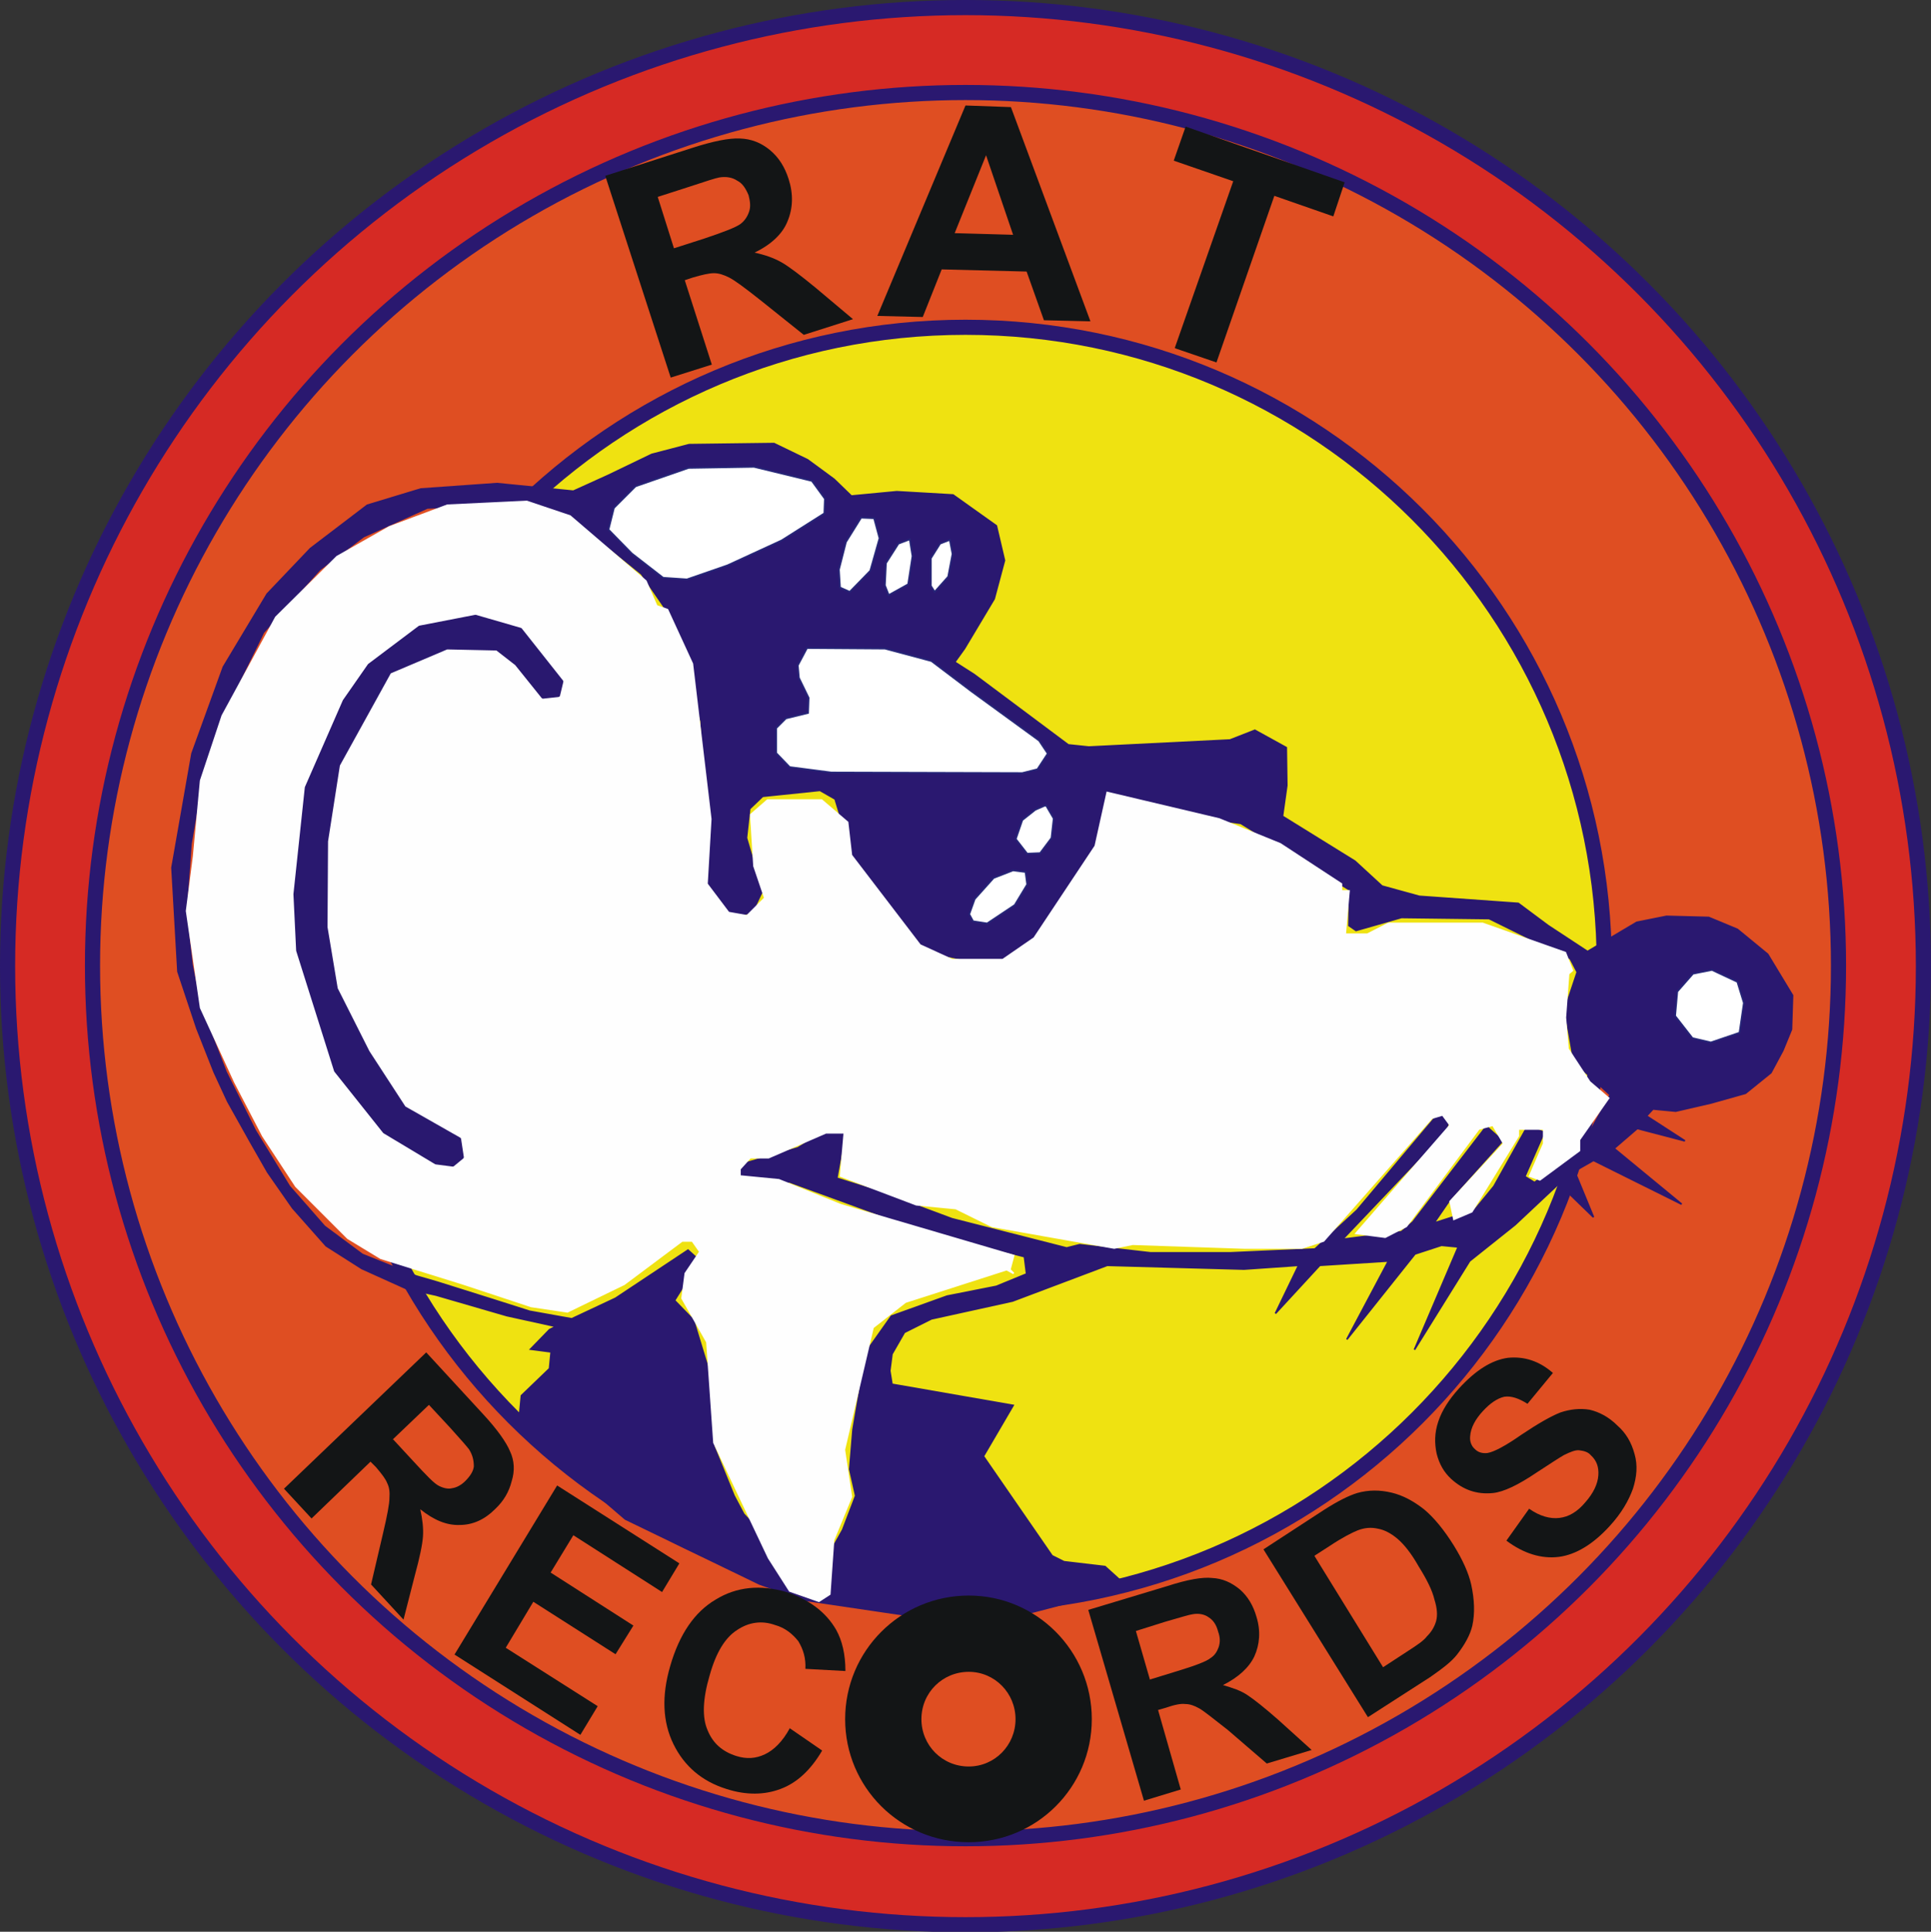 <?xml version="1.0" encoding="UTF-8" standalone="no"?>
<!-- Creator: CorelDRAW -->

<svg
   xmlns:dc="http://purl.org/dc/elements/1.1/"
   xmlns:cc="http://creativecommons.org/ns#"
   xmlns:rdf="http://www.w3.org/1999/02/22-rdf-syntax-ns#"
   xmlns:svg="http://www.w3.org/2000/svg"
   xmlns="http://www.w3.org/2000/svg"
   xmlns:sodipodi="http://sodipodi.sourceforge.net/DTD/sodipodi-0.dtd"
   xmlns:inkscape="http://www.inkscape.org/namespaces/inkscape"
   xml:space="preserve"
   width="3.57in"
   height="3.571in"
   style="clip-rule:evenodd;fill-rule:evenodd;image-rendering:optimizeQuality;shape-rendering:geometricPrecision;text-rendering:geometricPrecision"
   viewBox="0 0 3.57 3.571"
   version="1.1"
   id="svg54"
   sodipodi:docname="rat-records_01f_02.svg"
   inkscape:version="0.92.3 (2405546, 2018-03-11)"><rect x="0" y="0" width="3.57" height="3.571" fill="#333333" stroke="none"/><sodipodi:namedview
   pagecolor="#ffffff"
   bordercolor="#666666"
   borderopacity="1"
   objecttolerance="10"
   gridtolerance="10"
   guidetolerance="10"
   inkscape:pageopacity="0"
   inkscape:pageshadow="2"
   inkscape:window-width="1920"
   inkscape:window-height="1017"
   id="namedview56"
   showgrid="false"
   inkscape:zoom="0.22348485"
   inkscape:cx="171.19294"
   inkscape:cy="168.79678"
   inkscape:window-x="-4"
   inkscape:window-y="-4"
   inkscape:window-maximized="1"
   inkscape:current-layer="svg54"
   fit-margin-top="0"
   fit-margin-left="0"
   fit-margin-right="0"
   fit-margin-bottom="0" />
 <defs
   id="defs4">
  <style
   type="text/css"
   id="style2">
   <![CDATA[
    .str5 {stroke:#131516;stroke-width:0.003}
    .str3 {stroke:#262678;stroke-width:0.003}
    .str1 {stroke:#2A1870;stroke-width:0.003}
    .str2 {stroke:#FEFEFE;stroke-width:0.003}
    .str4 {stroke:#29186F;stroke-width:0.007;stroke-linecap:round;stroke-linejoin:round}
    .str0 {stroke:#2A1870;stroke-width:0.028}
    .fil7 {fill:#131516}
    .fil6 {fill:#29186F}
    .fil3 {fill:#2A1870}
    .fil0 {fill:#D62A24}
    .fil1 {fill:#DF4E22}
    .fil2 {fill:#EFE211}
    .fil4 {fill:#FEFEFE}
    .fil5 {fill:white}
   ]]>
  </style>
 </defs>
 <g
   id="Layer_x0020_1"
   transform="translate(-2.467,-3.687)">
  <ellipse
   class="fil0 str0"
   cx="4.252"
   cy="5.473"
   rx="1.771"
   ry="1.772"
   id="ellipse7"
   style="fill:#d62a24;stroke:#2a1870;stroke-width:0.028" />
  <circle
   class="fil1 str0"
   cx="4.252"
   cy="5.472"
   r="1.614"
   id="circle9"
   style="fill:#df4e22;stroke:#2a1870;stroke-width:0.028" />
  <path
   class="fil2 str0"
   d="m 5.433,5.473 c 0,-0.653 -0.529,-1.181 -1.181,-1.181 -0.652,0 -1.181,0.529 -1.181,1.181 0,0.652 0.529,1.181 1.181,1.181 0.653,0 1.181,-0.529 1.181,-1.181 z"
   id="path11"
   inkscape:connector-curvature="0"
   style="fill:#efe211;stroke:#2a1870;stroke-width:0.028" />
  <polygon
   class="fil3 str1"
   points="3.38,6.09 3.275,6.057 3.237,6.046 3.137,6.006 3.067,5.954 3.002,5.88 2.939,5.777 2.885,5.669 2.837,5.545 2.822,5.471 2.811,5.372 2.82,5.247 2.84,5.13 2.904,4.958 2.954,4.856 3.058,4.74 3.139,4.679 3.257,4.626 3.448,4.618 3.517,4.638 3.653,4.748 3.699,4.815 3.725,4.875 3.763,5.02 3.777,5.207 3.766,5.296 3.791,5.354 3.821,5.379 3.857,5.375 3.876,5.335 3.847,5.236 3.853,5.182 3.877,5.159 3.983,5.148 4.011,5.164 4.025,5.21 4.031,5.263 4.095,5.372 4.176,5.446 4.291,5.469 4.364,5.452 4.455,5.366 4.51,5.262 4.547,5.178 4.761,5.209 4.962,5.332 4.961,5.398 4.974,5.407 5.058,5.383 5.22,5.385 5.37,5.459 5.383,5.484 5.36,5.553 5.374,5.633 5.388,5.66 5.444,5.711 5.466,5.732 5.523,5.737 5.565,5.741 5.63,5.726 5.694,5.708 5.741,5.67 5.763,5.629 5.779,5.59 5.781,5.527 5.735,5.451 5.679,5.405 5.626,5.383 5.548,5.381 5.493,5.392 5.402,5.446 5.329,5.398 5.274,5.357 5.091,5.344 5.022,5.325 4.972,5.279 4.838,5.196 4.846,5.139 4.845,5.069 4.787,5.037 4.741,5.055 4.48,5.068 4.442,5.064 4.268,4.934 4.232,4.911 4.25,4.886 4.305,4.794 4.324,4.723 4.309,4.659 4.229,4.602 4.125,4.596 4.041,4.604 4.009,4.573 3.96,4.537 3.898,4.507 3.741,4.509 3.672,4.527 3.591,4.566 3.527,4.595 3.386,4.581 3.245,4.591 3.146,4.621 3.041,4.701 2.961,4.785 2.88,4.92 2.822,5.08 2.785,5.291 2.796,5.483 2.831,5.588 2.863,5.669 2.888,5.723 2.93,5.798 2.962,5.854 3.008,5.92 3.07,5.99 3.136,6.032 3.218,6.069 3.273,6.081 3.404,6.119 3.495,6.139 3.483,6.145 3.448,6.181 3.486,6.186 3.483,6.217 3.431,6.267 3.428,6.299 3.46,6.358 3.496,6.386 3.623,6.495 3.871,6.615 3.955,6.645 4.158,6.675 4.376,6.667 4.552,6.621 4.51,6.583 4.434,6.574 4.412,6.563 4.285,6.379 4.34,6.285 4.116,6.246 4.112,6.221 4.116,6.19 4.139,6.15 4.189,6.125 4.339,6.092 4.514,6.026 4.767,6.033 4.868,6.026 4.825,6.115 4.907,6.026 5.034,6.018 4.957,6.163 5.083,6.005 5.132,5.989 5.163,5.992 5.082,6.182 5.184,6.018 5.268,5.951 5.349,5.875 5.413,5.937 5.378,5.852 5.413,5.832 5.576,5.913 5.451,5.81 5.494,5.773 5.582,5.796 5.511,5.75 5.523,5.737 5.466,5.732 5.444,5.711 5.389,5.811 5.304,5.873 5.286,5.862 5.322,5.78 5.291,5.769 5.229,5.88 5.193,5.924 5.118,5.948 5.149,5.903 5.245,5.796 5.215,5.769 5.079,5.946 5.058,5.964 4.949,5.978 5.139,5.778 5.148,5.755 5.126,5.746 4.976,5.924 4.898,5.996 4.742,6.003 4.594,6.003 4.463,5.988 4.439,5.994 4.227,5.94 4.09,5.889 4.014,5.865 4.031,5.771 4.008,5.769 3.942,5.809 3.821,5.844 3.835,5.87 3.927,5.872 4.108,5.938 4.22,5.974 4.361,6.01 4.365,6.042 4.309,6.065 4.218,6.083 4.115,6.12 4.069,6.185 4.044,6.33 4.038,6.403 4.049,6.452 4.025,6.515 3.982,6.592 3.959,6.612 3.842,6.486 3.824,6.452 3.787,6.361 3.784,6.242 3.749,6.127 3.714,6.091 3.76,6.017 3.739,5.998 3.605,6.087 3.524,6.125 3.446,6.111 "
   id="polygon13"
   style="fill:#2a1870;stroke:#2a1870;stroke-width:0.003" />
  <polygon
   class="fil4 str2"
   points="3.661,4.761 3.521,4.641 3.441,4.614 3.294,4.621 3.187,4.661 3.09,4.716 2.977,4.828 2.878,5.01 2.838,5.13 2.825,5.27 2.812,5.371 2.838,5.55 2.901,5.687 2.953,5.787 3.014,5.88 3.11,5.976 3.171,6.013 3.322,6.06 3.449,6.102 3.516,6.112 3.621,6.061 3.728,5.981 3.747,5.981 3.761,6.001 3.734,6.041 3.728,6.087 3.774,6.168 3.787,6.354 3.888,6.567 3.927,6.628 3.981,6.647 4.001,6.634 4.008,6.534 4.041,6.454 4.028,6.367 4.081,6.141 4.141,6.094 4.328,6.034 4.341,6.041 4.334,6.034 4.341,6.008 4.021,5.914 3.907,5.868 3.835,5.861 3.835,5.848 3.854,5.827 3.888,5.827 3.994,5.781 4.028,5.781 4.021,5.861 4.161,5.914 4.234,5.921 4.301,5.954 4.527,5.994 4.561,5.987 4.768,5.994 4.874,5.994 4.914,5.981 5.114,5.754 5.134,5.748 5.148,5.767 4.974,5.967 5.028,5.974 5.067,5.954 5.201,5.774 5.227,5.767 5.247,5.801 5.148,5.908 5.155,5.941 5.188,5.927 5.274,5.787 5.274,5.774 5.321,5.774 5.321,5.801 5.295,5.861 5.314,5.868 5.387,5.814 5.387,5.794 5.441,5.717 5.406,5.687 5.366,5.626 5.361,5.568 5.367,5.487 5.374,5.481 5.361,5.448 5.208,5.394 5.034,5.394 4.995,5.414 4.954,5.414 4.961,5.334 4.947,5.334 4.947,5.321 4.834,5.247 4.721,5.201 4.514,5.152 4.492,5.251 4.379,5.421 4.321,5.461 4.227,5.461 4.168,5.434 4.041,5.268 4.034,5.207 3.986,5.166 3.886,5.166 3.855,5.193 3.861,5.288 3.881,5.347 3.848,5.38 3.814,5.374 3.774,5.321 3.781,5.201 3.747,4.914 3.701,4.814 3.681,4.807 "
   id="polygon15"
   style="fill:#fefefe;stroke:#fefefe;stroke-width:0.003" />
  <polygon
   class="fil5 str3"
   points="3.968,4.576 3.992,4.609 3.991,4.636 3.912,4.686 3.812,4.732 3.737,4.758 3.693,4.755 3.635,4.71 3.592,4.666 3.602,4.626 3.642,4.586 3.74,4.552 3.861,4.55 "
   id="polygon17"
   style="fill:#ffffff;stroke:#262678;stroke-width:0.003" />
  <polygon
   class="fil5 str3"
   points="4.02,4.773 4.018,4.74 4.031,4.689 4.059,4.644 4.083,4.645 4.093,4.682 4.076,4.742 4.038,4.781 "
   id="polygon19"
   style="fill:#ffffff;stroke:#262678;stroke-width:0.003" />
  <polygon
   class="fil5 str3"
   points="4.103,4.769 4.105,4.728 4.128,4.692 4.149,4.684 4.154,4.715 4.146,4.767 4.11,4.787 "
   id="polygon21"
   style="fill:#ffffff;stroke:#262678;stroke-width:0.003" />
  <polygon
   class="fil5 str3"
   points="4.188,4.77 4.188,4.719 4.205,4.692 4.223,4.685 4.228,4.711 4.22,4.753 4.195,4.781 "
   id="polygon23"
   style="fill:#ffffff;stroke:#262678;stroke-width:0.003" />
  <polygon
   class="fil5 str3"
   points="4.388,5.056 4.404,5.08 4.385,5.109 4.357,5.116 4.004,5.115 3.927,5.105 3.902,5.079 3.902,5.033 3.92,5.015 3.961,5.005 3.962,4.977 3.944,4.94 3.942,4.917 3.959,4.885 4.103,4.886 4.189,4.909 4.263,4.965 "
   id="polygon25"
   style="fill:#ffffff;stroke:#262678;stroke-width:0.003" />
  <polygon
   class="fil5 str3"
   points="4.366,5.265 4.345,5.238 4.357,5.203 4.381,5.184 4.397,5.177 4.401,5.176 4.415,5.2 4.411,5.236 4.39,5.264 "
   id="polygon27"
   style="fill:#ffffff;stroke:#262678;stroke-width:0.003" />
  <polygon
   class="fil5 str3"
   points="4.266,5.39 4.259,5.377 4.269,5.349 4.304,5.31 4.34,5.296 4.363,5.299 4.366,5.322 4.343,5.36 4.292,5.394 "
   id="polygon29"
   style="fill:#ffffff;stroke:#262678;stroke-width:0.003" />
  <polygon
   class="fil5 str3"
   points="5.63,5.614 5.596,5.606 5.564,5.565 5.568,5.52 5.597,5.487 5.632,5.48 5.679,5.502 5.691,5.541 5.683,5.596 "
   id="polygon31"
   style="fill:#ffffff;stroke:#262678;stroke-width:0.003" />
  <polygon
   class="fil6 str4"
   points="3.499,4.972 3.505,4.947 3.429,4.851 3.346,4.827 3.243,4.847 3.15,4.917 3.104,4.983 3.034,5.143 3.013,5.34 3.018,5.444 3.088,5.666 3.178,5.779 3.273,5.836 3.304,5.84 3.321,5.826 3.316,5.793 3.214,5.735 3.147,5.632 3.088,5.515 3.069,5.401 3.07,5.242 3.092,5.101 3.187,4.929 3.293,4.884 3.386,4.886 3.422,4.914 3.471,4.975 "
   id="polygon33"
   style="fill:#29186f;stroke:#29186f;stroke-width:0.007;stroke-linecap:round;stroke-linejoin:round" />
  <path
   class="fil7"
   d="m 2.992,6.439 c 0,0 0.263,-0.252 0.263,-0.252 0,0 0.105,0.114 0.105,0.114 0.026,0.028 0.043,0.052 0.05,0.069 0.008,0.017 0.009,0.036 0.003,0.055 C 3.408,6.445 3.398,6.462 3.382,6.477 3.363,6.496 3.341,6.506 3.317,6.506 3.293,6.507 3.269,6.497 3.244,6.477 c 0.004,0.018 0.006,0.035 0.005,0.05 -0.001,0.015 -0.006,0.039 -0.015,0.072 0,0 -0.021,0.082 -0.021,0.082 0,0 -0.06,-0.065 -0.06,-0.065 0,0 0.022,-0.094 0.022,-0.094 0.008,-0.034 0.012,-0.055 0.012,-0.066 6.929e-4,-0.01 0,-0.019 -0.004,-0.027 -0.003,-0.008 -0.01,-0.017 -0.021,-0.03 0,0 -0.01,-0.01 -0.01,-0.01 0,0 -0.109,0.105 -0.109,0.105 0,0 -0.05,-0.054 -0.05,-0.054 z M 3.194,6.348 c 0,0 0.037,0.04 0.037,0.04 0.024,0.026 0.039,0.042 0.048,0.046 0.008,0.004 0.017,0.006 0.024,0.004 C 3.311,6.437 3.32,6.432 3.327,6.425 3.336,6.416 3.342,6.407 3.343,6.398 3.343,6.387 3.341,6.377 3.334,6.366 3.331,6.362 3.319,6.348 3.299,6.326 c 0,0 -0.039,-0.042 -0.039,-0.042 0,0 -0.067,0.064 -0.067,0.064 z"
   id="path35"
   inkscape:connector-curvature="0"
   style="fill:#131516" />
  <path
   class="fil7"
   d="m 3.307,6.746 c 0,0 0.19,-0.313 0.19,-0.313 0,0 0.226,0.144 0.226,0.144 0,0 -0.032,0.053 -0.032,0.053 0,0 -0.164,-0.105 -0.164,-0.105 0,0 -0.042,0.069 -0.042,0.069 0,0 0.153,0.098 0.153,0.098 0,0 -0.033,0.053 -0.033,0.053 0,0 -0.152,-0.097 -0.152,-0.097 0,0 -0.051,0.085 -0.051,0.085 0,0 0.17,0.108 0.17,0.108 0,0 -0.032,0.053 -0.032,0.053 0,0 -0.232,-0.148 -0.232,-0.148 z"
   id="path37"
   inkscape:connector-curvature="0"
   style="fill:#131516" />
  <path
   class="fil7"
   d="m 3.926,6.881 c 0,0 0.061,0.042 0.061,0.042 -0.021,0.036 -0.047,0.06 -0.077,0.071 -0.029,0.011 -0.063,0.012 -0.1,0 C 3.765,6.98 3.732,6.952 3.712,6.911 3.692,6.87 3.69,6.822 3.706,6.767 3.723,6.708 3.751,6.667 3.79,6.644 3.829,6.62 3.873,6.616 3.921,6.63 3.963,6.644 3.994,6.667 4.013,6.7 c 0.011,0.02 0.017,0.045 0.017,0.076 0,0 -0.074,-0.004 -0.074,-0.004 C 3.957,6.752 3.952,6.736 3.943,6.721 3.932,6.707 3.918,6.696 3.9,6.691 3.875,6.682 3.851,6.686 3.83,6.7 3.808,6.714 3.791,6.741 3.779,6.784 3.766,6.828 3.765,6.862 3.775,6.885 3.785,6.91 3.803,6.925 3.828,6.933 c 0.019,0.006 0.036,0.005 0.053,-0.003 0.017,-0.008 0.033,-0.024 0.046,-0.048 0,0 0,0 -4e-7,7e-7 z"
   id="path39"
   inkscape:connector-curvature="0"
   style="fill:#131516" />
  <path
   class="fil7"
   d="m 4.092,6.865 c 0,-0.037 0.006,-0.069 0.017,-0.095 C 4.117,6.751 4.128,6.734 4.142,6.719 4.157,6.705 4.173,6.694 4.189,6.686 c 0.022,-0.01 0.048,-0.015 0.078,-0.015 0.053,0 0.096,0.017 0.127,0.051 0.032,0.034 0.048,0.08 0.048,0.141 0,0.06 -0.015,0.106 -0.047,0.14 C 4.363,7.036 4.321,7.053 4.268,7.053 4.214,7.053 4.171,7.036 4.14,7.003 4.108,6.969 4.093,6.924 4.092,6.865 c 0,0 0,0 0,0 z M 4.167,6.863 c 6.929e-4,0.042 0.01,0.073 0.028,0.094 0.019,0.021 0.043,0.033 0.072,0.033 0.029,0 0.053,-0.011 0.071,-0.032 0.018,-0.021 0.028,-0.053 0.028,-0.096 0,-0.043 -0.009,-0.074 -0.027,-0.094 C 4.322,6.746 4.297,6.735 4.268,6.735 4.238,6.735 4.213,6.746 4.195,6.767 4.176,6.788 4.167,6.82 4.167,6.863 c 0,0 0,0 0,0 z"
   id="path41"
   inkscape:connector-curvature="0"
   style="fill:#131516" />
  <path
   class="fil7"
   d="m 4.582,7.016 c 0,0 -0.103,-0.353 -0.103,-0.353 0,0 0.146,-0.044 0.146,-0.044 0.037,-0.012 0.065,-0.017 0.083,-0.015 0.019,0.001 0.035,0.008 0.051,0.021 0.015,0.013 0.025,0.03 0.031,0.051 0.008,0.026 0.006,0.051 -0.004,0.073 -0.01,0.021 -0.03,0.039 -0.058,0.053 0.017,0.005 0.033,0.01 0.046,0.019 0.012,0.008 0.031,0.023 0.056,0.045 0,0 0.062,0.056 0.062,0.056 0,0 -0.083,0.025 -0.083,0.025 0,0 -0.072,-0.062 -0.072,-0.062 C 4.71,6.864 4.693,6.85 4.684,6.845 4.675,6.84 4.667,6.837 4.658,6.837 4.651,6.836 4.639,6.838 4.622,6.844 c 0,0 -0.014,0.004 -0.014,0.004 0,0 0.042,0.147 0.042,0.147 0,0 -0.069,0.021 -0.069,0.021 z M 4.592,6.792 c 0,0 0.052,-0.016 0.052,-0.016 C 4.677,6.766 4.698,6.758 4.705,6.752 4.713,6.747 4.717,6.74 4.72,6.732 4.723,6.723 4.723,6.714 4.719,6.703 c -0.003,-0.012 -0.009,-0.021 -0.017,-0.026 -0.008,-0.006 -0.019,-0.008 -0.03,-0.006 -0.006,6.929e-4 -0.023,0.006 -0.051,0.014 0,0 -0.054,0.017 -0.054,0.017 0,0 0.026,0.09 0.026,0.09 z"
   id="path43"
   inkscape:connector-curvature="0"
   style="fill:#131516" />
  <path
   class="fil7"
   d="m 4.803,6.551 c 0,0 0.112,-0.073 0.112,-0.073 0.025,-0.016 0.045,-0.026 0.061,-0.031 0.021,-0.006 0.042,-0.006 0.064,-6.929e-4 0.021,0.005 0.041,0.016 0.06,0.031 0.018,0.015 0.037,0.038 0.055,0.067 0.016,0.026 0.027,0.05 0.032,0.072 0.006,0.028 0.007,0.053 0.002,0.076 -0.004,0.017 -0.014,0.035 -0.028,0.053 -0.01,0.013 -0.027,0.026 -0.05,0.042 0,0 -0.115,0.074 -0.115,0.074 0,0 -0.193,-0.31 -0.193,-0.31 z m 0.094,0.012 c 0,0 0.127,0.206 0.127,0.206 0,0 0.046,-0.03 0.046,-0.03 C 5.087,6.728 5.099,6.72 5.105,6.712 5.114,6.703 5.119,6.694 5.122,6.684 5.125,6.673 5.124,6.66 5.119,6.644 5.115,6.627 5.105,6.607 5.09,6.583 5.076,6.558 5.062,6.541 5.05,6.531 5.038,6.521 5.026,6.515 5.015,6.513 5.002,6.51 4.99,6.511 4.977,6.516 4.967,6.52 4.949,6.529 4.925,6.545 c 0,0 -0.028,0.018 -0.028,0.018 z"
   id="path45"
   inkscape:connector-curvature="0"
   style="fill:#131516" />
  <path
   class="fil7"
   d="m 5.252,6.535 c 0,0 0.042,-0.059 0.042,-0.059 C 5.314,6.49 5.333,6.495 5.35,6.493 5.367,6.491 5.383,6.482 5.398,6.464 5.413,6.447 5.421,6.43 5.422,6.414 5.423,6.399 5.419,6.387 5.408,6.377 5.403,6.371 5.395,6.369 5.387,6.368 5.38,6.367 5.37,6.371 5.358,6.377 5.351,6.381 5.334,6.392 5.308,6.409 5.274,6.432 5.247,6.445 5.227,6.447 5.197,6.45 5.172,6.441 5.15,6.421 5.137,6.409 5.128,6.394 5.123,6.374 5.119,6.355 5.119,6.336 5.126,6.315 5.133,6.294 5.146,6.274 5.164,6.254 5.195,6.22 5.225,6.201 5.255,6.197 c 0.03,-0.003 0.058,0.006 0.083,0.028 0,0 -0.047,0.057 -0.047,0.057 C 5.275,6.272 5.261,6.267 5.248,6.269 5.235,6.272 5.222,6.281 5.209,6.295 5.194,6.311 5.186,6.327 5.185,6.342 5.184,6.351 5.187,6.36 5.194,6.366 5.2,6.372 5.208,6.374 5.217,6.373 5.229,6.371 5.25,6.36 5.28,6.339 5.31,6.319 5.334,6.305 5.352,6.298 5.37,6.292 5.388,6.29 5.406,6.293 5.423,6.297 5.441,6.306 5.457,6.322 5.473,6.336 5.483,6.353 5.489,6.375 c 0.006,0.021 0.004,0.042 -0.003,0.064 -0.008,0.022 -0.021,0.045 -0.043,0.069 0,0 0,0 0,0 C 5.412,6.542 5.38,6.561 5.349,6.565 5.317,6.569 5.284,6.559 5.252,6.535 c 0,0 0,0 2e-7,1e-7 z"
   id="path47"
   inkscape:connector-curvature="0"
   style="fill:#131516" />
  <path
   class="fil7"
   d="m 3.707,4.385 c 0,0 -0.121,-0.373 -0.121,-0.373 0,0 0.159,-0.051 0.159,-0.051 0.04,-0.013 0.07,-0.019 0.09,-0.018 0.021,6.929e-4 0.039,0.008 0.055,0.021 0.017,0.014 0.028,0.032 0.035,0.054 0.009,0.028 0.008,0.054 -0.002,0.078 C 3.914,4.119 3.893,4.139 3.862,4.154 3.881,4.158 3.898,4.164 3.912,4.172 3.926,4.18 3.947,4.196 3.975,4.219 c 0,0 0.069,0.058 0.069,0.058 0,0 -0.091,0.029 -0.091,0.029 0,0 -0.08,-0.064 -0.08,-0.064 C 3.844,4.219 3.825,4.205 3.815,4.2 3.805,4.195 3.796,4.192 3.787,4.192 c -0.009,0 -0.022,0.003 -0.039,0.008 0,0 -0.015,0.005 -0.015,0.005 0,0 0.05,0.156 0.05,0.156 0,0 -0.076,0.024 -0.076,0.024 z M 3.713,4.146 c 0,0 0.056,-0.018 0.056,-0.018 C 3.805,4.116 3.828,4.107 3.836,4.101 3.844,4.095 3.849,4.087 3.852,4.078 3.855,4.069 3.854,4.06 3.851,4.048 3.846,4.036 3.84,4.026 3.83,4.021 3.821,4.015 3.81,4.013 3.797,4.015 c -0.006,0.001 -0.025,0.007 -0.055,0.017 0,0 -0.059,0.019 -0.059,0.019 0,0 0.03,0.095 0.03,0.095 z M 4.482,4.281 c 0,0 -0.085,-0.002 -0.085,-0.002 0,0 -0.032,-0.09 -0.032,-0.09 0,0 -0.157,-0.004 -0.157,-0.004 0,0 -0.035,0.088 -0.035,0.088 0,0 -0.084,-0.002 -0.084,-0.002 0,0 0.163,-0.389 0.163,-0.389 0,0 0.084,0.003 0.084,0.003 0,0 0.147,0.396 0.147,0.396 v 0 z M 4.34,4.121 c 0,0 -0.05,-0.147 -0.05,-0.147 0,0 -0.058,0.144 -0.058,0.144 0,0 0.107,0.003 0.107,0.003 z m 0.299,0.209 c 0,0 0.108,-0.308 0.108,-0.308 0,0 -0.11,-0.038 -0.11,-0.038 0,0 0.022,-0.063 0.022,-0.063 0,0 0.294,0.103 0.294,0.103 0,0 -0.021,0.063 -0.021,0.063 0,0 -0.109,-0.038 -0.109,-0.038 0,0 -0.107,0.308 -0.107,0.308 0,0 -0.076,-0.026 -0.076,-0.026 z"
   id="path49"
   inkscape:connector-curvature="0"
   style="fill:#131516" />
  <path
   class="fil7 str5"
   d="m 4.031,6.865 c 0,0.125 0.101,0.226 0.227,0.226 0.125,0 0.226,-0.101 0.226,-0.226 0,-0.125 -0.101,-0.227 -0.226,-0.227 -0.125,0 -0.227,0.101 -0.227,0.227 z m 0.138,0 c 0,0.049 0.039,0.089 0.089,0.089 0.049,0 0.088,-0.04 0.088,-0.089 0,-0.049 -0.039,-0.089 -0.088,-0.089 -0.049,0 -0.089,0.039 -0.089,0.089 z"
   id="path51"
   inkscape:connector-curvature="0"
   style="fill:#131516;stroke:#131516;stroke-width:0.003" />
 </g>
</svg>